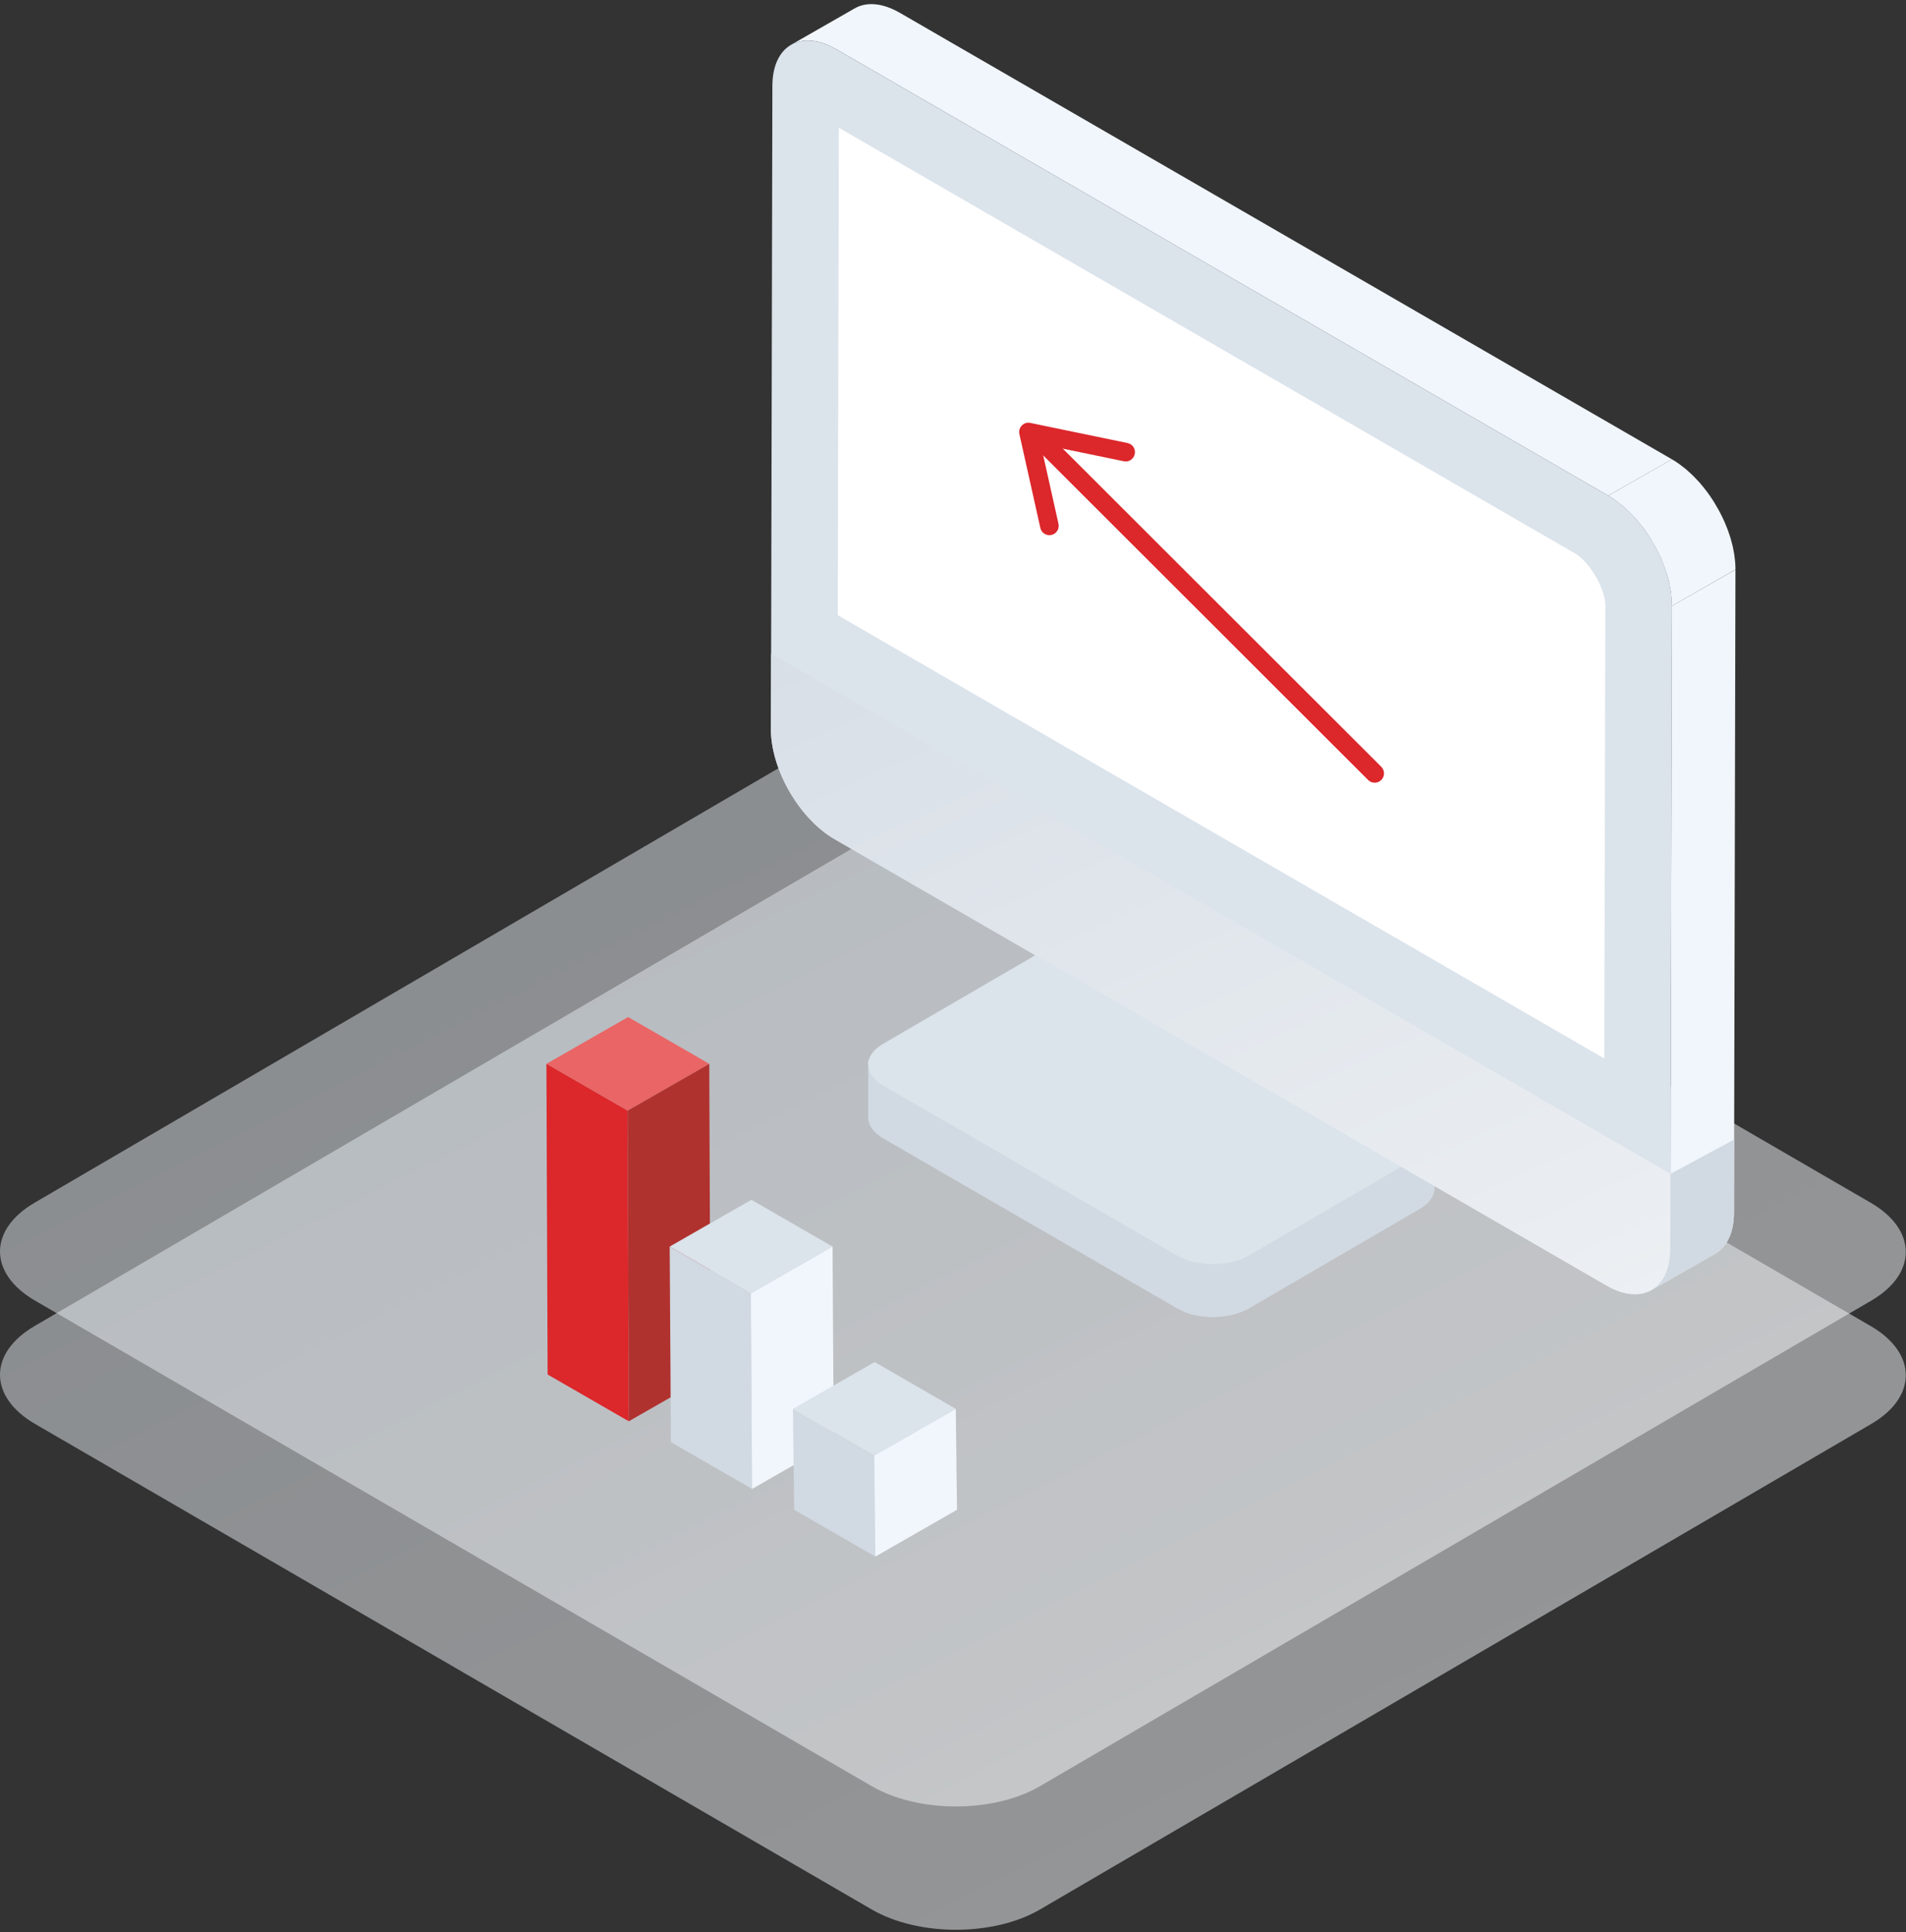<svg width="435" height="441" viewBox="0 0 435 441" fill="none" xmlns="http://www.w3.org/2000/svg">
<rect x="0" y="0" width="435" height="441" fill="#333333" stroke="none"/>
<g id="illustra-01">
<g id="Group 5">
<g id="Group 4">
<path id="Fill 1" opacity="0.5" fill-rule="evenodd" clip-rule="evenodd" d="M235.993 191.83C225.349 185.653 208.168 185.653 197.609 191.819L7.9 302.622C-2.683 308.799 -2.624 318.803 8.024 324.98L198.976 435.787C209.6 441.95 226.782 441.95 237.361 435.773L427.074 324.966C437.629 318.803 437.573 308.799 426.949 302.632L235.993 191.83Z" fill="url(#paint0_linear_4777_9158)"/>
<path id="Fill 1 Copy" opacity="0.5" fill-rule="evenodd" clip-rule="evenodd" d="M235.993 163.689C225.349 157.512 208.168 157.512 197.609 163.679L7.9 274.482C-2.683 280.658 -2.624 290.663 8.024 296.84L198.976 407.646C209.6 413.809 226.782 413.809 237.361 407.632L427.074 296.826C437.629 290.663 437.573 280.658 426.949 274.492L235.993 163.689Z" fill="url(#paint1_linear_4777_9158)"/>
<g id="Group 33">
<path id="Fill 1_2" fill-rule="evenodd" clip-rule="evenodd" d="M324.025 275.883L284.991 298.608C284.753 298.74 284.506 298.872 284.264 298.987C280.37 300.896 274.816 301.075 270.612 299.514C269.911 299.263 269.253 298.953 268.65 298.608L201.55 259.797C199.274 258.479 198.136 256.747 198.136 255.029C198.136 254.948 198.149 254.885 198.149 254.804V241.904L208.166 246.438L240.521 227.6C245.018 224.988 252.33 224.988 256.861 227.6L287.466 245.302L323.957 266.411C328.497 269.039 328.522 273.271 324.025 275.883Z" fill="#D1D9E2"/>
<path id="Fill 4" fill-rule="evenodd" clip-rule="evenodd" d="M284.99 282.292V298.608C284.752 298.74 284.51 298.871 284.264 298.986C280.369 300.896 274.815 301.075 270.611 299.514V283.185L280.251 279.515L284.99 282.292Z" fill="#D1D9E2"/>
<path id="Fill 7" fill-rule="evenodd" clip-rule="evenodd" d="M324.025 275.887L284.991 298.608C284.757 298.744 284.511 298.876 284.265 298.991V282.663L273.079 246.429L287.467 245.302L323.957 266.411C328.501 269.039 328.522 273.276 324.025 275.887Z" fill="#D1D9E2"/>
<path id="Fill 9" fill-rule="evenodd" clip-rule="evenodd" d="M323.967 254.343L256.855 215.536C252.337 212.92 245.016 212.916 240.527 215.532L201.484 238.257C196.996 240.868 197.025 245.113 201.548 247.729L268.656 286.536C273.183 289.156 280.495 289.156 284.988 286.54L324.027 263.819C328.515 261.199 328.494 256.959 323.967 254.343Z" fill="#DBE3EB"/>
<path id="Fill 11" fill-rule="evenodd" clip-rule="evenodd" d="M376.966 294.391L391.489 286.098C394.122 284.562 395.736 281.334 395.736 276.74L395.778 260.068L396.076 130.003L381.552 138.297L381.255 267.894L381.213 285.034C381.213 289.628 379.599 292.86 376.966 294.391Z" fill="#F1F6FC"/>
<path id="Fill 13" fill-rule="evenodd" clip-rule="evenodd" d="M205.4 2.943C201.353 0.604 197.693 0.383 195.043 1.927L180.528 10.233C183.174 8.694 186.838 8.911 190.881 11.25L367.045 113.12L381.564 104.813L205.4 2.943Z" fill="#F1F6FC"/>
<path id="Fill 16" fill-rule="evenodd" clip-rule="evenodd" d="M381.565 138.296L381.268 267.88L381.221 285.038C381.196 294.288 374.652 298.019 366.617 293.37L190.453 191.504C182.415 186.842 175.909 175.584 175.943 166.333L175.99 149.167L176.278 19.587C176.3 10.336 182.848 6.602 190.878 11.251L367.042 113.116C375.089 117.765 381.591 129.036 381.565 138.296Z" fill="#DBE3EB"/>
<path id="Fill 19" fill-rule="evenodd" clip-rule="evenodd" d="M370.19 115.339C370.385 115.501 370.576 115.675 370.767 115.845C371.073 116.117 371.379 116.39 371.68 116.679C371.872 116.87 372.067 117.066 372.258 117.261C372.547 117.555 372.827 117.853 373.107 118.159C373.281 118.35 373.455 118.55 373.625 118.746C374.041 119.235 374.449 119.737 374.844 120.256C374.929 120.371 375.022 120.477 375.103 120.587C375.574 121.221 376.016 121.872 376.445 122.535C376.555 122.71 376.657 122.889 376.772 123.067C377.086 123.578 377.392 124.105 377.685 124.632C377.8 124.841 377.914 125.053 378.029 125.27C378.347 125.879 378.645 126.495 378.929 127.121C378.976 127.227 379.031 127.325 379.078 127.435C379.12 127.525 379.154 127.622 379.193 127.716C379.384 128.167 379.566 128.613 379.736 129.069C379.804 129.239 379.864 129.413 379.927 129.583C380.067 129.983 380.203 130.387 380.331 130.791L380.479 131.263C380.641 131.808 380.789 132.356 380.912 132.905L380.951 133.079C381.061 133.568 381.154 134.053 381.239 134.542C381.265 134.713 381.286 134.878 381.312 135.044C381.371 135.44 381.418 135.831 381.452 136.222C381.469 136.384 381.486 136.546 381.498 136.703C381.541 137.239 381.566 137.766 381.566 138.29L396.081 129.983C396.085 129.464 396.056 128.932 396.017 128.396C396.005 128.239 395.988 128.077 395.971 127.916C395.932 127.525 395.89 127.129 395.831 126.738C395.805 126.572 395.78 126.406 395.758 126.24C395.673 125.747 395.58 125.262 395.47 124.773C395.453 124.713 395.444 124.654 395.431 124.598C395.304 124.05 395.155 123.505 394.998 122.957L394.85 122.484C394.718 122.08 394.586 121.676 394.442 121.277C394.378 121.102 394.323 120.932 394.255 120.758C394.085 120.307 393.903 119.856 393.712 119.409C393.669 119.316 393.635 119.222 393.597 119.129C393.584 119.103 393.576 119.078 393.563 119.052C393.529 118.971 393.482 118.895 393.448 118.814C393.164 118.189 392.862 117.568 392.544 116.959C392.429 116.747 392.319 116.534 392.204 116.326C391.907 115.794 391.605 115.271 391.287 114.761C391.176 114.582 391.074 114.403 390.964 114.229C390.535 113.565 390.089 112.915 389.622 112.281C389.537 112.17 389.448 112.06 389.363 111.949C388.968 111.43 388.56 110.928 388.14 110.439C388.068 110.354 388 110.261 387.928 110.175C387.826 110.065 387.724 109.963 387.622 109.852C387.346 109.546 387.066 109.248 386.777 108.955C386.586 108.759 386.39 108.564 386.199 108.372C385.898 108.083 385.592 107.806 385.286 107.538C385.095 107.368 384.904 107.194 384.709 107.032C384.369 106.747 384.021 106.484 383.673 106.224C383.499 106.097 383.333 105.961 383.163 105.841C382.637 105.471 382.106 105.127 381.566 104.812L367.047 113.123C367.587 113.434 368.122 113.778 368.644 114.148C368.814 114.267 368.984 114.403 369.154 114.535C369.502 114.79 369.85 115.058 370.19 115.339Z" fill="#F1F6FC"/>
<path id="Fill 22" fill-rule="evenodd" clip-rule="evenodd" d="M381.267 267.879L381.22 285.037C381.195 294.288 374.651 298.018 366.62 293.369L190.452 191.503C182.414 186.842 175.912 175.583 175.942 166.333L175.989 149.166L381.267 267.879Z" fill="url(#paint2_linear_4777_9158)"/>
<path id="Fill 25" fill-rule="evenodd" clip-rule="evenodd" d="M366.383 138.258C366.391 134.397 362.829 128.246 359.453 126.294L191.442 29.141L191.196 140.398L366.145 241.57L366.383 138.258Z" fill="white"/>
<path id="Fill 27" fill-rule="evenodd" clip-rule="evenodd" d="M376.966 294.391L391.49 286.098C394.122 284.562 395.736 281.334 395.736 276.74L395.779 260.068L381.255 267.894L381.213 285.034C381.213 289.628 379.599 292.86 376.966 294.391Z" fill="#D1D9E2"/>
<path id="Fill 29" fill-rule="evenodd" clip-rule="evenodd" d="M313.744 178.631C314.288 178.631 314.832 178.423 315.248 178.01C316.076 177.173 316.076 175.828 315.248 174.999L240.937 100.767C240.109 99.946 238.772 99.942 237.931 100.771C237.107 101.609 237.107 102.953 237.935 103.782L312.241 178.01C312.657 178.423 313.201 178.631 313.744 178.631Z" fill="#DC272B"/>
<path id="Fill 31" fill-rule="evenodd" clip-rule="evenodd" d="M239.502 122.136C239.655 122.136 239.808 122.119 239.965 122.085C241.111 121.83 241.829 120.69 241.574 119.546L237.515 101.346L256.471 105.267C257.605 105.535 258.739 104.774 258.981 103.617C259.223 102.469 258.484 101.342 257.333 101.108L235.158 96.519C234.432 96.348 233.718 96.591 233.213 97.106C232.703 97.62 232.495 98.356 232.652 99.062L237.43 120.473C237.65 121.464 238.53 122.136 239.502 122.136Z" fill="#DC272B"/>
</g>
<g id="Group 13">
<path id="Fill 2" fill-rule="evenodd" clip-rule="evenodd" d="M143.354 232.105L161.875 242.789L143.232 253.471L124.711 242.787L143.354 232.105Z" fill="#EA6565"/>
<path id="Fill 3" fill-rule="evenodd" clip-rule="evenodd" d="M124.71 242.788L124.982 313.683L143.503 324.365L143.231 253.472L124.71 242.788Z" fill="#DC272B"/>
<path id="Fill 4_2" fill-rule="evenodd" clip-rule="evenodd" d="M143.232 253.471L143.504 324.364L162.147 313.682L161.875 242.789L143.232 253.471Z" fill="#B0322F"/>
<path id="Fill 7_2" fill-rule="evenodd" clip-rule="evenodd" d="M152.843 284.49L171.365 295.174L190.01 284.49L171.486 273.808L152.843 284.49Z" fill="#DBE3EB"/>
<path id="Fill 8" fill-rule="evenodd" clip-rule="evenodd" d="M152.843 284.49L153.116 329.12L171.637 339.804L171.365 295.174L152.843 284.49Z" fill="#D1D9E2"/>
<path id="Fill 9_2" fill-rule="evenodd" clip-rule="evenodd" d="M171.365 295.173L171.638 339.803L190.28 329.121L190.008 284.491L171.365 295.173Z" fill="#F1F6FC"/>
<path id="Fill 10" fill-rule="evenodd" clip-rule="evenodd" d="M218.139 321.52L199.501 332.202L180.975 321.52L199.62 310.836L218.139 321.52Z" fill="#DBE3EB"/>
<path id="Fill 11_2" fill-rule="evenodd" clip-rule="evenodd" d="M180.977 321.519L181.249 344.56L199.773 355.244L199.498 332.203L180.977 321.519Z" fill="#D1D9E2"/>
<path id="Fill 12" fill-rule="evenodd" clip-rule="evenodd" d="M218.414 344.561L199.772 355.243L199.499 332.203L218.14 321.521L218.414 344.561Z" fill="#F1F6FC"/>
</g>
</g>
</g>
</g>
<defs>
<linearGradient id="paint0_linear_4777_9158" x1="721.216" y1="325.602" x2="549.905" y2="-14.56" gradientUnits="userSpaceOnUse">
<stop stop-color="white"/>
<stop offset="0.979" stop-color="#E2E8EF"/>
</linearGradient>
<linearGradient id="paint1_linear_4777_9158" x1="721.216" y1="297.461" x2="549.905" y2="-42.701" gradientUnits="userSpaceOnUse">
<stop stop-color="white"/>
<stop offset="0.979" stop-color="#E2E8EF"/>
</linearGradient>
<linearGradient id="paint2_linear_4777_9158" x1="451.265" y1="-61.463" x2="659.391" y2="396.005" gradientUnits="userSpaceOnUse">
<stop stop-color="#D1D9E2"/>
<stop offset="1" stop-color="white"/>
</linearGradient>
</defs>
</svg>
